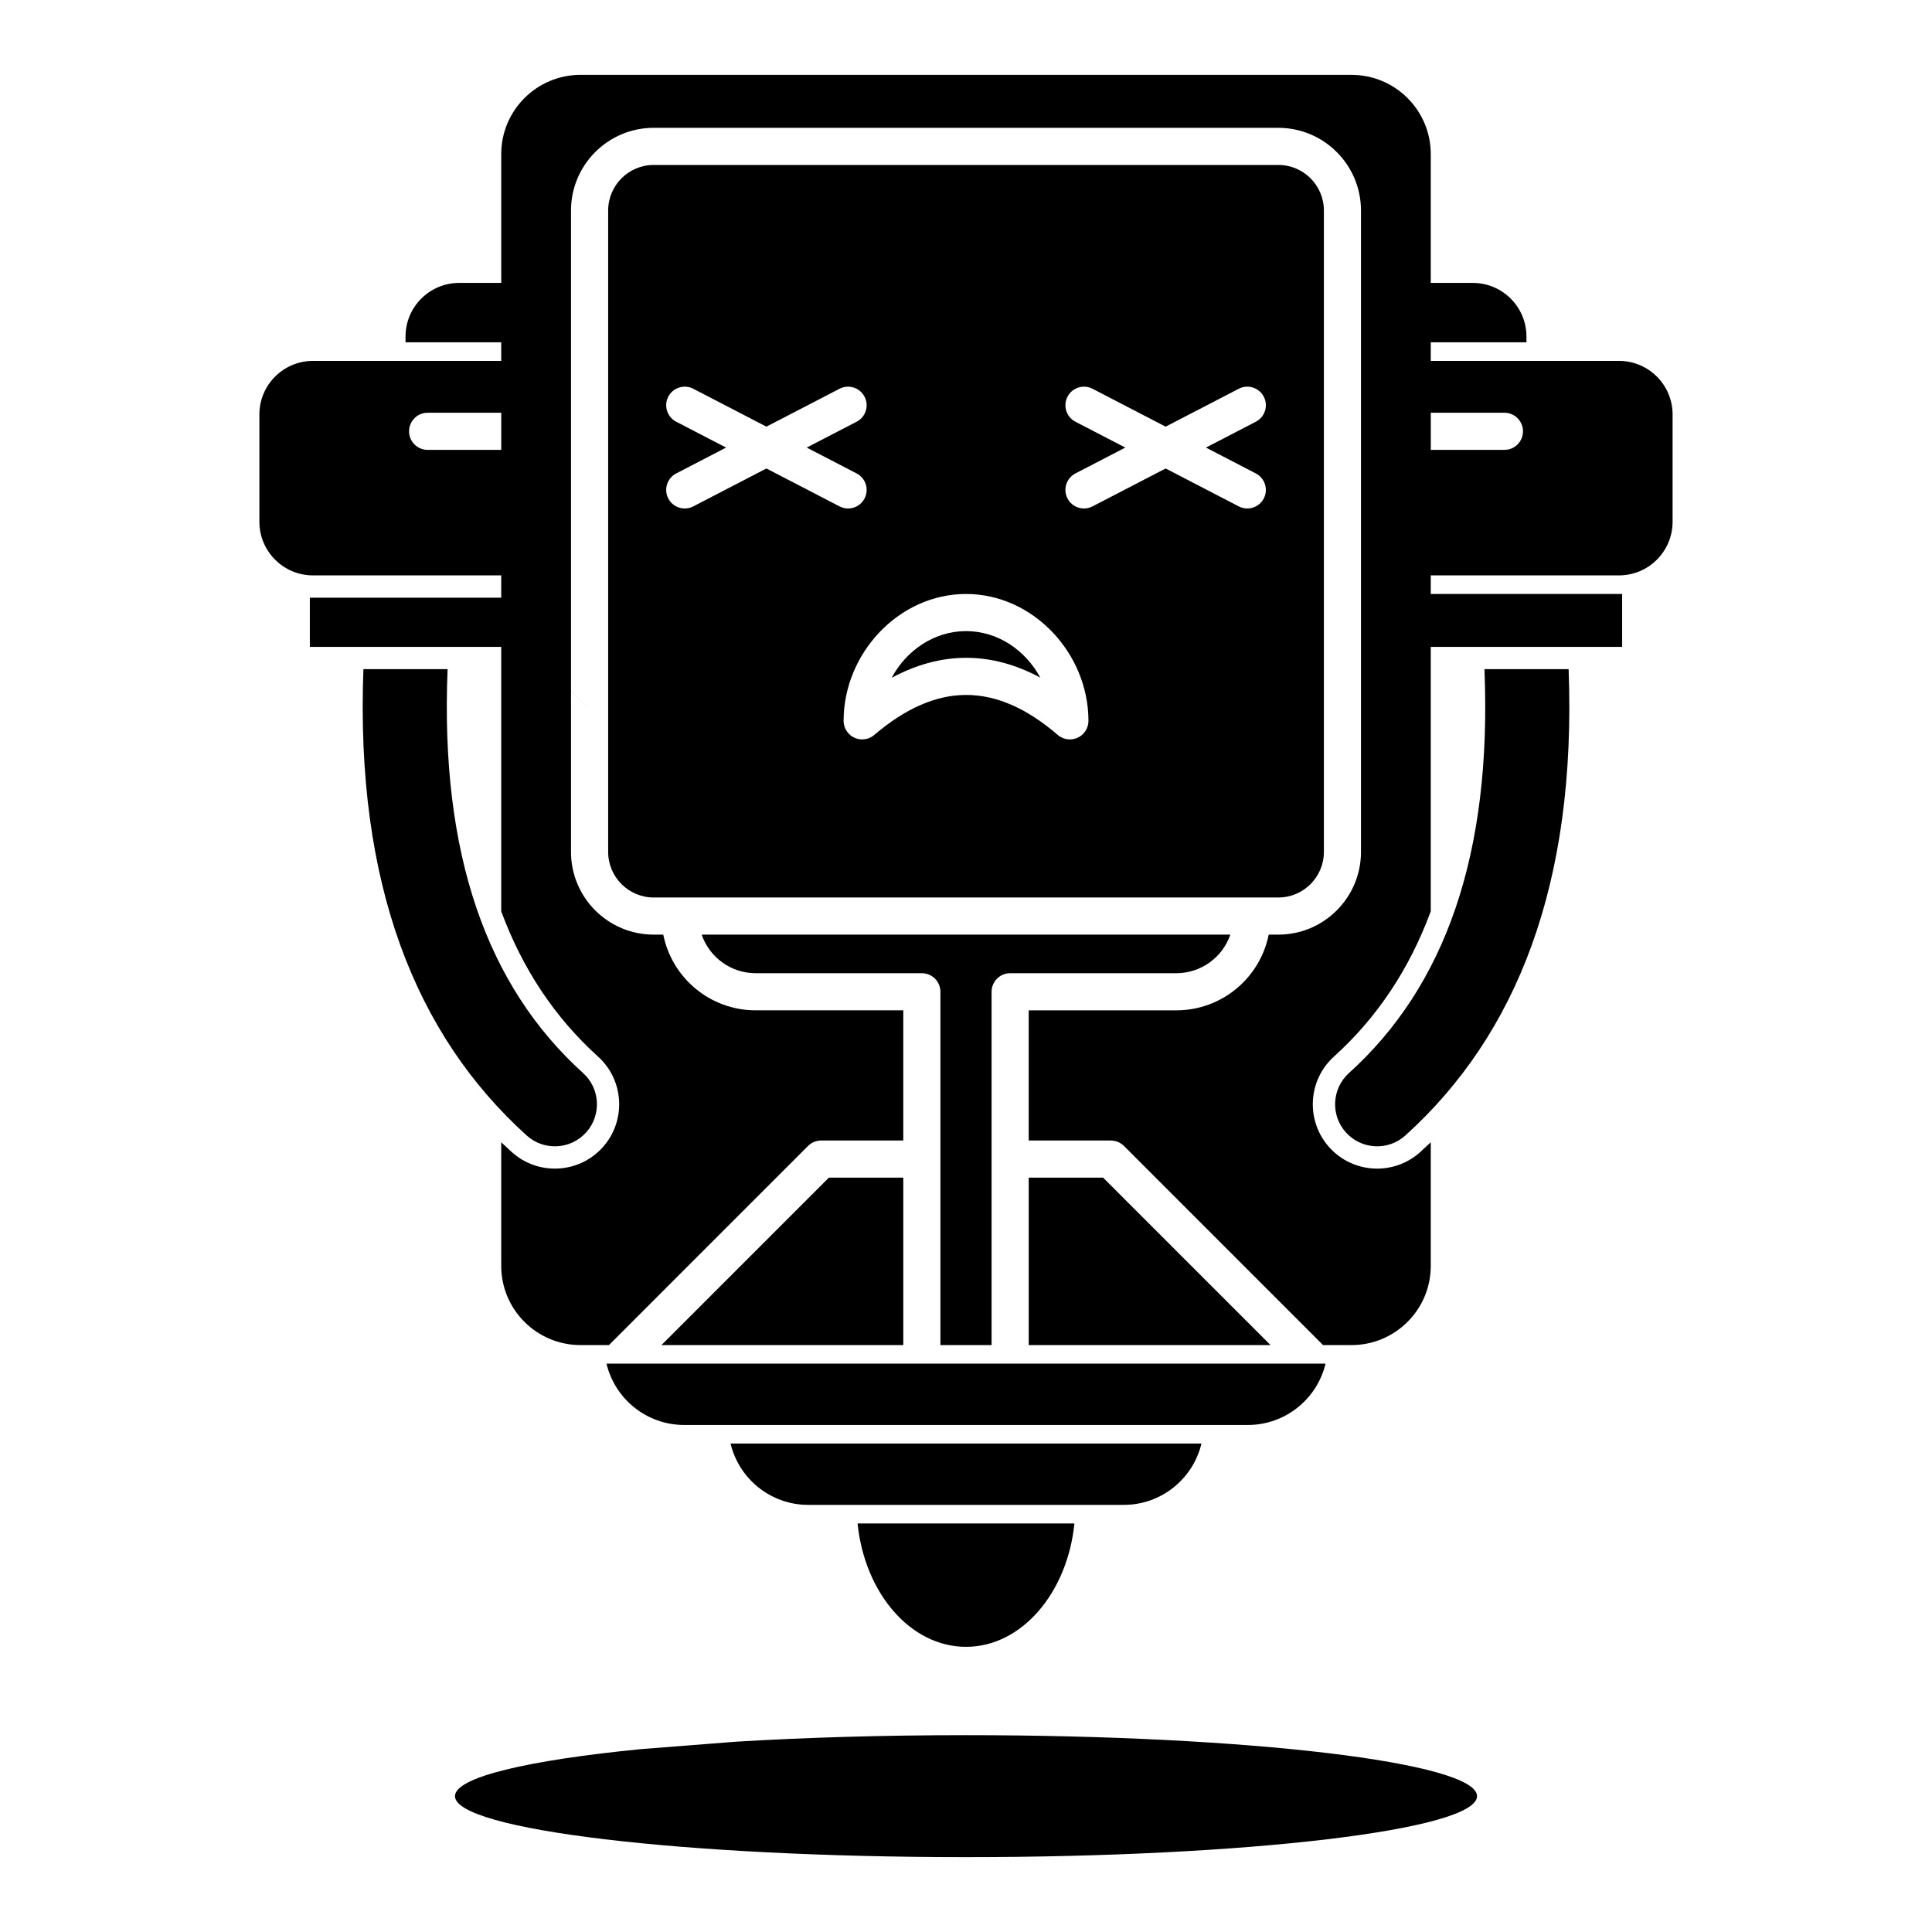 <?xml version="1.0" encoding="UTF-8"?>
<!-- Uploaded to: ICON Repo, www.iconrepo.com, Generator: ICON Repo Mixer Tools -->
<svg fill="#000000" width="800px" height="800px" version="1.1" viewBox="144 144 512 512" xmlns="http://www.w3.org/2000/svg">
 <path d="m339.15 605.56c18.301-1.105 38.977-1.723 60.852-1.723 74.742 0 135.43 7.242 135.43 16.164 0 8.918-60.684 16.16-135.43 16.16-74.746 0-135.43-7.242-135.43-16.16 0-5.016 19.199-9.504 49.289-12.465zm89.582-57.832c-1.859 18.441-14.02 32.699-28.73 32.699s-26.875-14.258-28.734-32.699zm33.664-21.176h-124.79c2.215 9.32 10.609 16.258 20.598 16.258h83.602c9.984 0 18.379-6.938 20.594-16.258zm32.887-21.176h-190.56c2.223 9.32 10.605 16.258 20.605 16.258h149.35c9.996 0 18.379-6.938 20.605-16.258zm-111.9-49.289h-19.719l-44.371 44.371h64.09zm-106.55-237.11v-34.145c0-11.582 9.406-20.992 20.996-20.992h204.34c11.59 0 21 9.41 21 20.992v34.145h11.148c7.84 0 14.207 6.367 14.207 14.207v1.535h-25.355v4.922h49.879c7.84 0 14.207 6.367 14.207 14.207v28.418c0 7.852-6.367 14.219-14.207 14.219h-49.879v4.922h50.715v14.02h-50.715v70.082c-5.731 15.469-14.301 28.23-25.645 38.484-6.988 6.309-7.527 17.102-1.219 24.09 6.305 6.977 17.102 7.527 24.078 1.219 0.941-0.855 1.867-1.723 2.785-2.586v32.754c0 11.582-9.41 20.992-21 20.992h-7.547l-52.762-52.773c-0.926-0.914-2.176-1.438-3.484-1.438h-21.758v-34.5h39.117c12.102 0 22.207-8.629 24.488-20.062h2.531c12.102 0 21.922-9.82 21.922-21.922v-169.97c0-12.102-9.82-21.922-21.922-21.922h-165.51c-12.102 0-21.922 9.82-21.922 21.922v127.32l4.922 4.922-4.922-4.902v42.629c0 12.102 9.82 21.922 21.922 21.922h2.531c2.281 11.434 12.387 20.062 24.492 20.062h39.113v34.5h-21.758c-1.309 0-2.559 0.523-3.481 1.438l-52.766 52.773h-7.547c-11.59 0-20.996-9.41-20.996-20.992v-32.754c0.914 0.863 1.84 1.73 2.785 2.586 6.984 6.309 17.77 5.758 24.078-1.219 6.305-6.988 5.766-17.781-1.223-24.09-11.344-10.254-19.914-23.016-25.641-38.484v-70.082h-50.715v-13.035h50.715v-5.906h-49.879c-7.844 0-14.211-6.367-14.211-14.219v-28.418c0-7.84 6.367-14.207 14.211-14.207h49.879v-4.922h-25.359v-1.535c0-7.84 6.367-14.207 14.211-14.207zm193.22 172.71h-140.1c2.035 5.945 7.684 10.223 14.316 10.223h44.031c2.719 0 4.922 2.207 4.922 4.922v93.629h13.559v-93.629c0-2.715 2.207-4.922 4.922-4.922h44.035c6.629 0 12.277-4.277 14.316-10.223zm-53.434 64.402v44.371h64.09l-44.371-44.371zm-154-134.76c-2.019 49.148 10.477 84.074 35.906 107.04 4.566 4.133 4.918 11.18 0.797 15.746-4.125 4.562-11.18 4.93-15.746 0.797-29.5-26.66-45.41-66.68-43.266-123.58zm297.08 0h-22.305c2.016 49.148-10.48 84.074-35.906 107.04-4.566 4.133-4.922 11.18-0.797 15.746 4.121 4.562 11.176 4.93 15.742 0.797 29.5-26.66 45.41-66.68 43.266-123.58zm-254.53 5.785v-127.32c0-6.672 5.414-12.082 12.082-12.082h165.51c6.672 0 12.082 5.41 12.082 12.082v169.97c0 6.668-5.41 12.082-12.082 12.082h-165.51c-6.668 0-12.082-5.414-12.082-12.082zm63.617 11.148 0.105 0.117c0.355 0.395 0.758 0.711 1.203 0.945l0.078 0.051c0.621 0.324 1.316 0.531 2.066 0.57h0.254c1.125 0 2.266-0.383 3.191-1.172 8.137-6.938 16.195-10.586 24.332-10.605 8.117-0.012 16.176 3.609 24.305 10.598 0.504 0.43 1.062 0.738 1.664 0.934l0.117 0.039c0.375 0.117 0.77 0.188 1.172 0.207h0.5c0.816-0.039 1.586-0.285 2.254-0.68l0.09-0.051c0.254-0.156 0.492-0.344 0.727-0.551l0.109-0.105c0.914-0.898 1.496-2.144 1.496-3.535 0-17.84-14.602-33.613-32.441-33.613s-32.445 15.773-32.445 33.613c0 1.242 0.465 2.383 1.223 3.238zm50.902-14.68c-3.867-7.195-11.207-12.332-19.68-12.332-8.484 0-15.844 5.156-19.711 12.379 6.574-3.543 13.145-5.293 19.699-5.301 6.543-0.012 13.129 1.711 19.691 5.254zm-72.582-55.43 19.375 10.047c2.41 1.25 5.383 0.312 6.633-2.098 1.25-2.41 0.316-5.383-2.094-6.633l-13.227-6.856 13.227-6.852c2.41-1.246 3.344-4.219 2.094-6.629-1.25-2.414-4.223-3.356-6.633-2.106l-19.375 10.043-19.375-10.043c-2.41-1.25-5.383-0.309-6.633 2.106-1.25 2.41-0.305 5.383 2.106 6.629l13.219 6.852-13.219 6.856c-2.41 1.25-3.356 4.223-2.106 6.633 1.25 2.41 4.223 3.348 6.633 2.098zm105.8 0 19.375 10.047c2.41 1.25 5.383 0.312 6.633-2.098 1.25-2.41 0.305-5.383-2.106-6.633l-13.215-6.856 13.215-6.852c2.41-1.246 3.356-4.219 2.106-6.629-1.25-2.414-4.223-3.356-6.633-2.106l-19.375 10.043-19.375-10.043c-2.41-1.25-5.383-0.309-6.633 2.106-1.25 2.41-0.305 5.383 2.098 6.629l13.223 6.852-13.223 6.856c-2.402 1.25-3.348 4.223-2.098 6.633 1.25 2.41 4.223 3.348 6.633 2.098zm70.27-4.93h19.512c2.715 0 4.918-2.203 4.918-4.922 0-2.715-2.203-4.918-4.918-4.918h-19.512zm-246.34-9.84v9.84h-19.516c-2.715 0-4.918-2.203-4.918-4.922 0-2.715 2.203-4.918 4.918-4.918z" fill-rule="evenodd"/>
</svg>